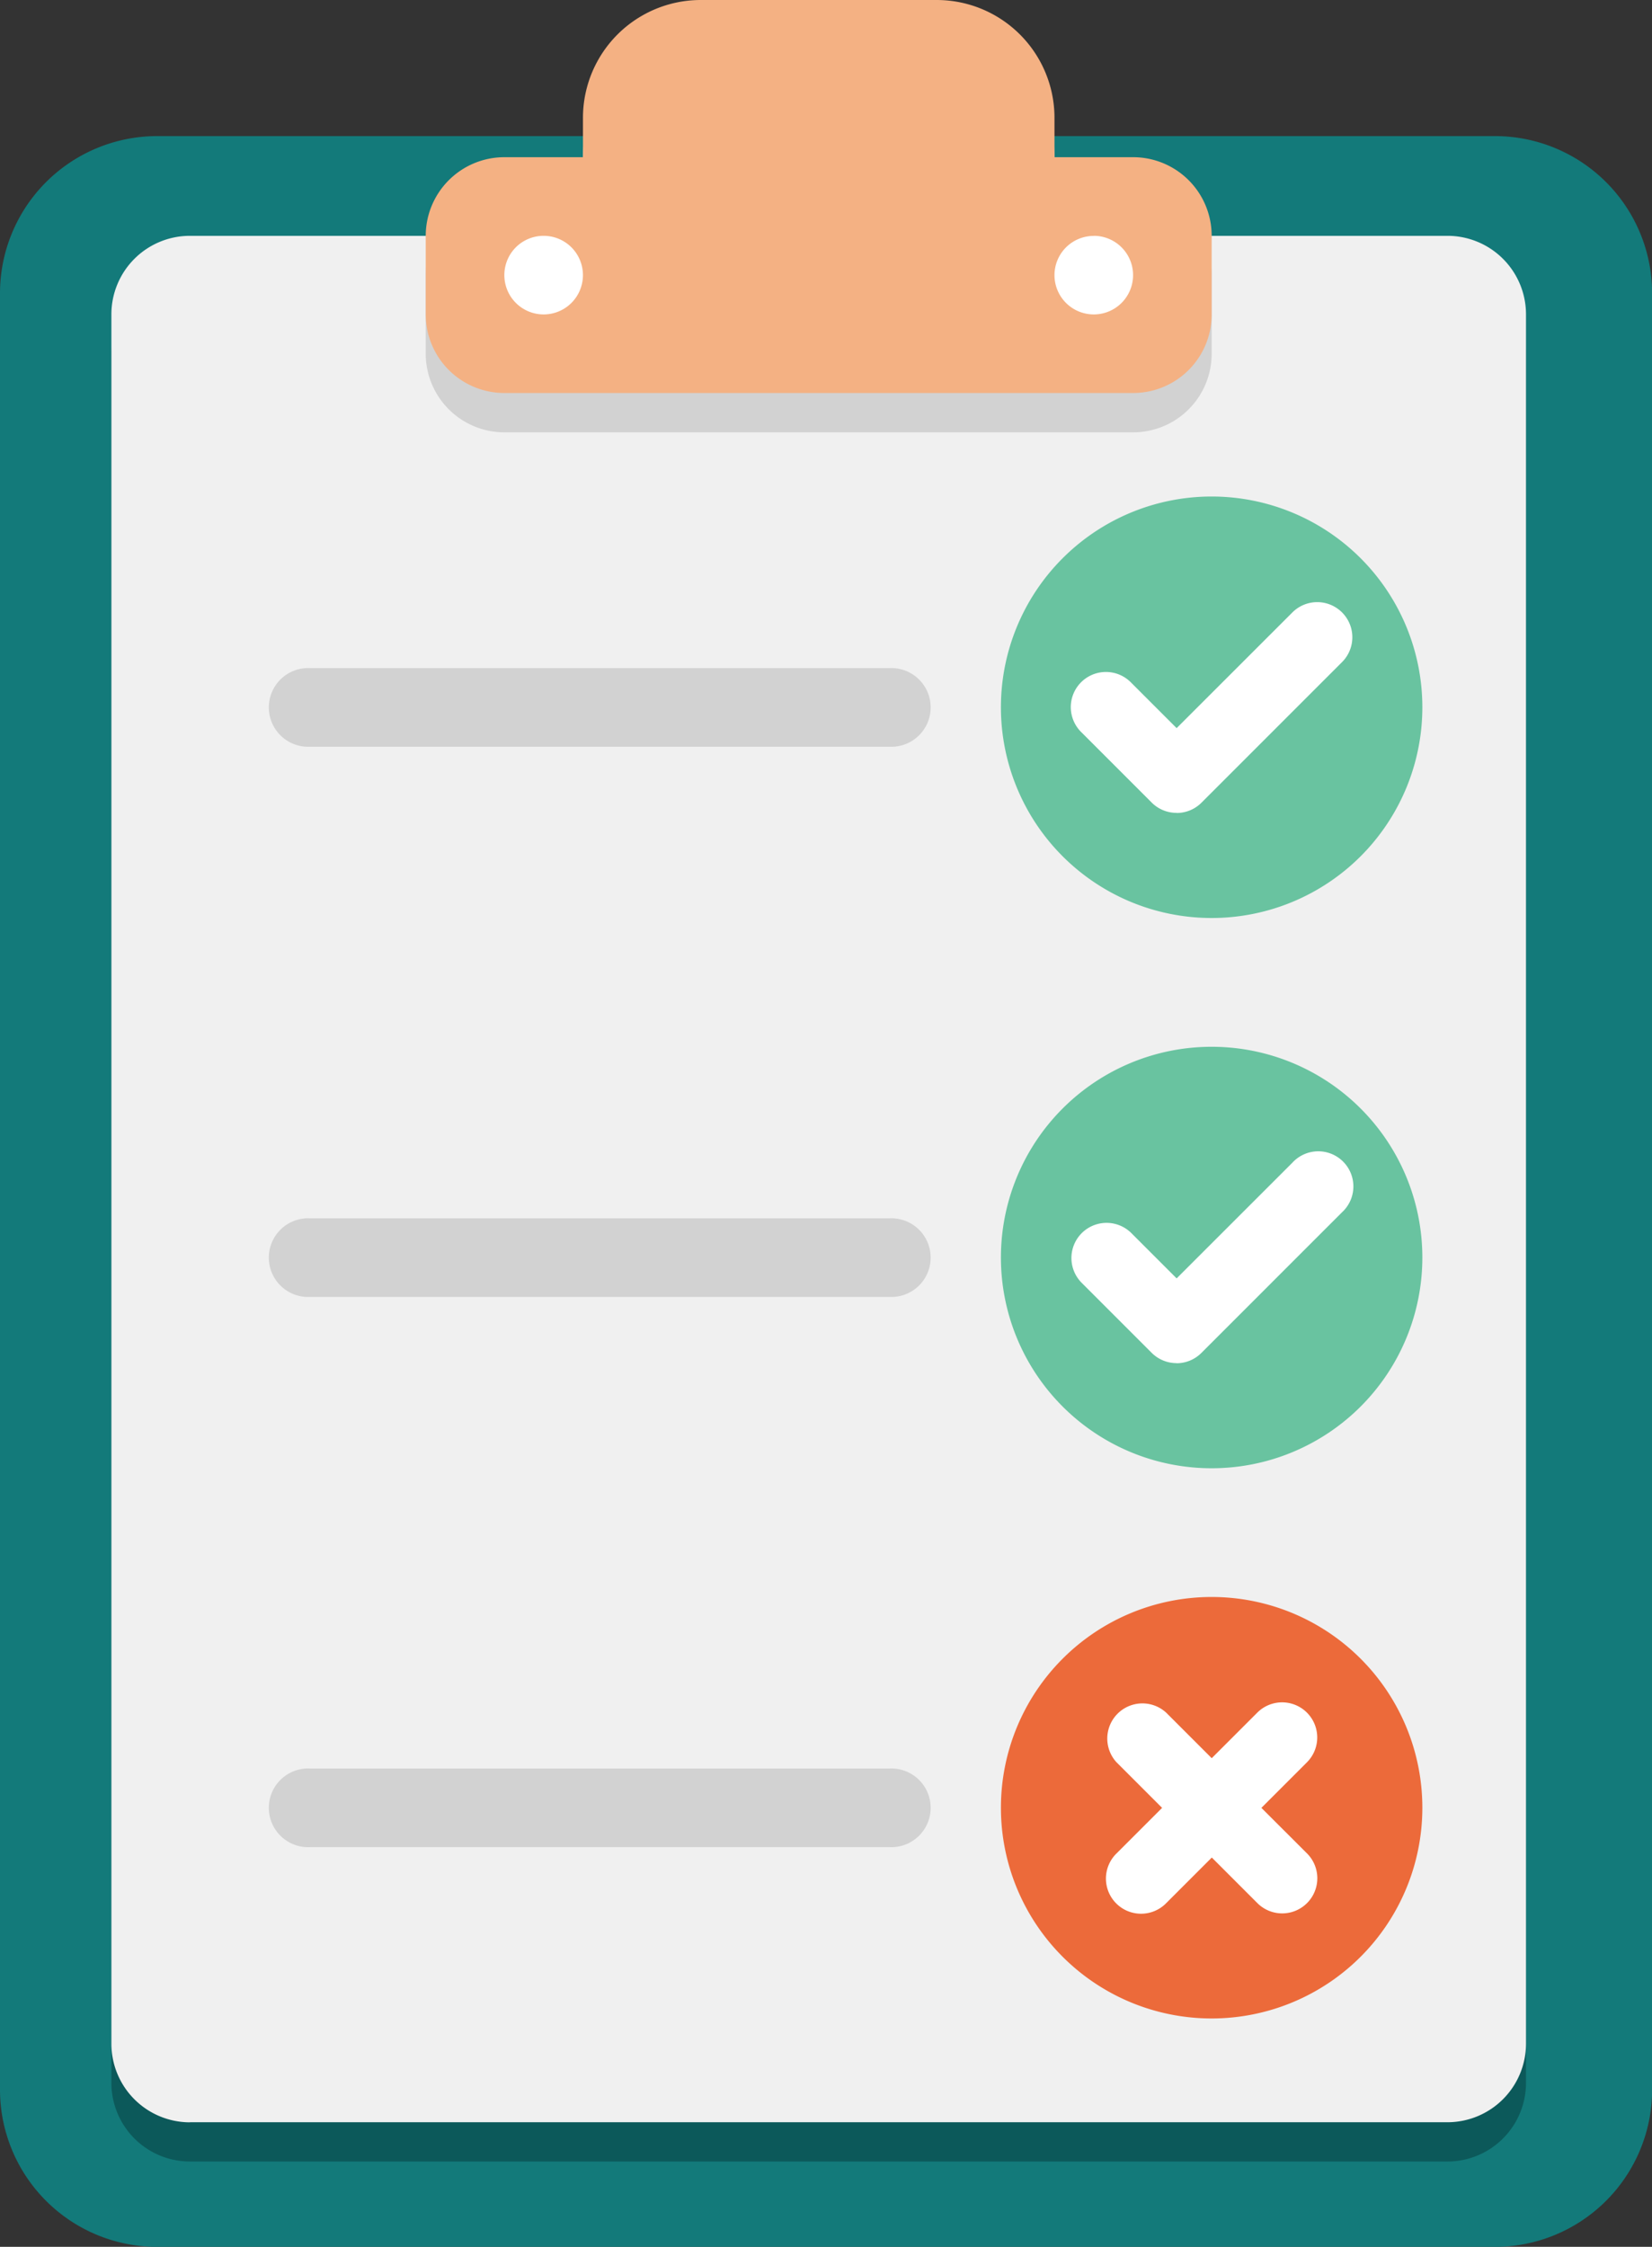 <svg id="Criteria" xmlns="http://www.w3.org/2000/svg" xmlns:xlink="http://www.w3.org/1999/xlink" width="58.016" height="78.896" viewBox="0 0 58.016 78.896">
  <rect x="0" y="0" width="58.016" height="78.896" fill="#333333" stroke="none"/>
  <defs>
    <clipPath id="clip-path">
      <rect id="Rectangle_9870" data-name="Rectangle 9870" width="58.016" height="78.896" fill="none"/>
    </clipPath>
  </defs>
  <g id="Group_39173" data-name="Group 39173" clip-path="url(#clip-path)">
    <path id="Path_17861" data-name="Path 17861" d="M5.52,76.148H52.5a5.52,5.52,0,0,0,5.52-5.52V7.55A5.52,5.52,0,0,0,52.5,2.03H5.52A5.52,5.52,0,0,0,0,7.55V70.628a5.52,5.52,0,0,0,5.52,5.52" transform="translate(0 2.749)" fill="#137a7a"/>
    <path id="Path_17862" data-name="Path 17862" d="M4.423,70.344H48.582a2.76,2.76,0,0,0,2.759-2.761V6.863A2.758,2.758,0,0,0,48.582,4.1H4.423A2.758,2.758,0,0,0,1.662,6.863v60.72a2.76,2.76,0,0,0,2.761,2.761" transform="translate(2.25 5.556)" fill="#0c595a"/>
    <path id="Path_17863" data-name="Path 17863" d="M4.423,69.758H48.582A2.76,2.76,0,0,0,51.341,67V6.277a2.758,2.758,0,0,0-2.759-2.759H4.423A2.758,2.758,0,0,0,1.662,6.277V67a2.76,2.76,0,0,0,2.761,2.761" transform="translate(2.25 4.763)" fill="#f0f0f0"/>
    <path id="Path_17864" data-name="Path 17864" d="M11.874,6.106V4.726a4.139,4.139,0,0,1,4.14-4.14h8.281a4.14,4.14,0,0,1,4.138,4.14V6.106h2.761a2.758,2.758,0,0,1,2.759,2.761v2.759a2.758,2.758,0,0,1-2.759,2.761H9.113a2.762,2.762,0,0,1-2.761-2.761V8.867A2.762,2.762,0,0,1,9.113,6.106Z" transform="translate(8.599 0.794)" fill="#d2d2d2"/>
    <path id="Path_17865" data-name="Path 17865" d="M11.874,5.52V4.14A4.137,4.137,0,0,1,16.014,0h8.281a4.138,4.138,0,0,1,4.138,4.14V5.52h2.761a2.758,2.758,0,0,1,2.759,2.761v2.759A2.758,2.758,0,0,1,31.194,13.8H9.113a2.762,2.762,0,0,1-2.761-2.761V8.281A2.762,2.762,0,0,1,9.113,5.52Z" transform="translate(8.599 0)" fill="#f4b183"/>
    <path id="Path_17866" data-name="Path 17866" d="M17.112,3.518A1.38,1.38,0,1,1,15.733,4.9a1.378,1.378,0,0,1,1.379-1.379" transform="translate(21.299 4.763)" fill="#fff"/>
    <path id="Path_17867" data-name="Path 17867" d="M8.9,3.518A1.38,1.38,0,1,1,7.525,4.9,1.378,1.378,0,0,1,8.9,3.518" transform="translate(10.187 4.763)" fill="#fff"/>
    <path id="Path_17868" data-name="Path 17868" d="M22.337,7.407a7.4,7.4,0,1,1-7.4,7.4,7.4,7.4,0,0,1,7.4-7.4" transform="translate(20.214 10.028)" fill="#69c3a0"/>
    <path id="Path_17869" data-name="Path 17869" d="M19.683,16.385a1.23,1.23,0,0,1-.873-.362l-2.467-2.467a1.234,1.234,0,1,1,1.744-1.746l1.6,1.6,4.065-4.063a1.233,1.233,0,1,1,1.744,1.744l-4.936,4.936a1.23,1.23,0,0,1-.873.362" transform="translate(21.635 12.158)" fill="#fff"/>
    <path id="Path_17870" data-name="Path 17870" d="M22.337,15.616a7.4,7.4,0,1,1-7.4,7.4,7.4,7.4,0,0,1,7.4-7.4" transform="translate(20.214 21.141)" fill="#69c3a0"/>
    <path id="Path_17871" data-name="Path 17871" d="M19.683,24.594a1.23,1.23,0,0,1-.873-.362l-2.467-2.467a1.234,1.234,0,0,1,1.744-1.746l1.6,1.6,4.065-4.063A1.233,1.233,0,1,1,25.492,19.3l-4.936,4.936a1.23,1.23,0,0,1-.873.362" transform="translate(21.635 23.271)" fill="#fff"/>
    <path id="Path_17872" data-name="Path 17872" d="M22.337,23.824a7.4,7.4,0,1,1-7.4,7.4,7.4,7.4,0,0,1,7.4-7.4" transform="translate(20.214 32.253)" fill="#ec6a3a"/>
    <path id="Path_17873" data-name="Path 17873" d="M21.954,29.1l1.6-1.6a1.233,1.233,0,0,0-1.744-1.744l-1.6,1.6-1.6-1.6A1.234,1.234,0,0,0,16.867,27.5l1.6,1.6-1.6,1.6a1.234,1.234,0,1,0,1.746,1.744l1.6-1.6,1.6,1.6a1.233,1.233,0,1,0,1.744-1.744Z" transform="translate(22.344 34.382)" fill="#fff"/>
    <path id="Path_17874" data-name="Path 17874" d="M25.812,12.728H5.462a1.382,1.382,0,1,1,0-2.761H25.812a1.382,1.382,0,1,1,0,2.761" transform="translate(5.425 13.493)" fill="#d2d2d2"/>
    <path id="Path_17875" data-name="Path 17875" d="M25.812,20.936H5.462a1.382,1.382,0,1,1,0-2.761H25.812a1.382,1.382,0,1,1,0,2.761" transform="translate(5.425 24.605)" fill="#d2d2d2"/>
    <path id="Path_17876" data-name="Path 17876" d="M25.812,29.144H5.462a1.382,1.382,0,1,1,0-2.761H25.812a1.382,1.382,0,1,1,0,2.761" transform="translate(5.425 35.717)" fill="#d2d2d2"/>
  </g>
</svg>
